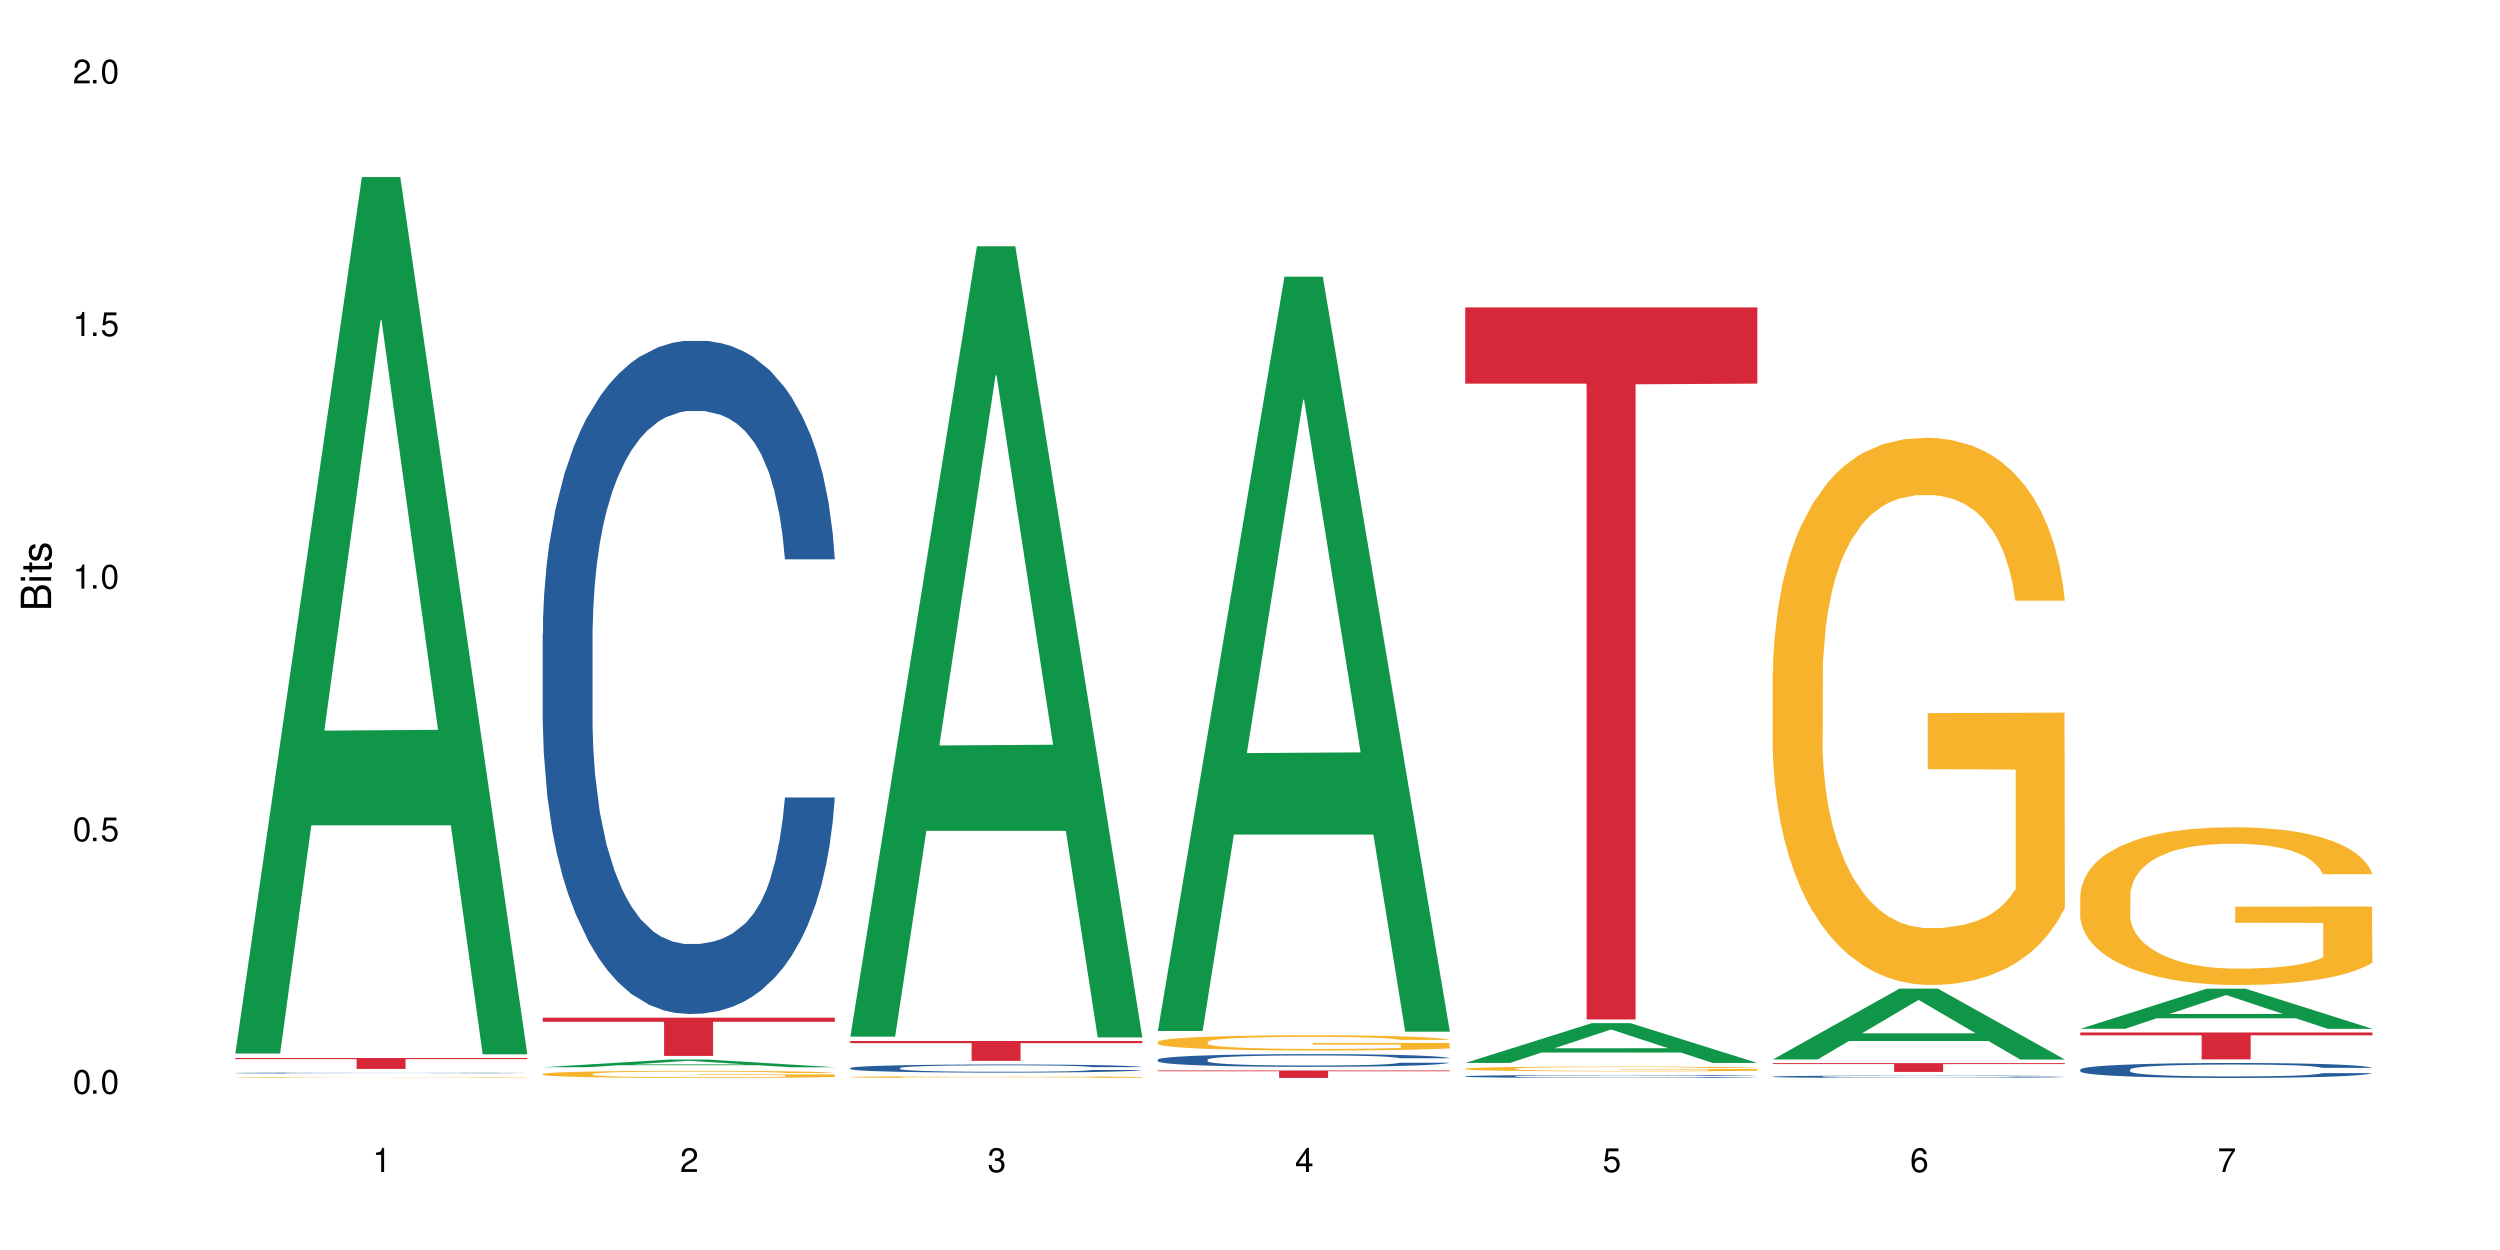 <?xml version="1.0" encoding="UTF-8"?>
<svg xmlns="http://www.w3.org/2000/svg" xmlns:xlink="http://www.w3.org/1999/xlink" width="720" height="360" viewBox="0 0 720 360">
<defs>
<g>
<g id="glyph-0-0">
</g>
<g id="glyph-0-1">
<path d="M 2.641 -6.938 C 2 -6.938 1.422 -6.656 1.078 -6.172 C 0.641 -5.562 0.406 -4.641 0.406 -3.359 C 0.406 -1.016 1.188 0.219 2.641 0.219 C 4.078 0.219 4.859 -1.016 4.859 -3.297 C 4.859 -4.641 4.656 -5.547 4.203 -6.172 C 3.844 -6.656 3.281 -6.938 2.641 -6.938 Z M 2.641 -6.188 C 3.547 -6.188 4 -5.25 4 -3.375 C 4 -1.406 3.562 -0.484 2.625 -0.484 C 1.734 -0.484 1.281 -1.438 1.281 -3.344 C 1.281 -5.25 1.734 -6.188 2.641 -6.188 Z M 2.641 -6.188 "/>
</g>
<g id="glyph-0-2">
<path d="M 1.828 -1 L 0.828 -1 L 0.828 0 L 1.828 0 Z M 1.828 -1 "/>
</g>
<g id="glyph-0-3">
<path d="M 4.562 -6.797 L 1.062 -6.797 L 0.547 -3.094 L 1.328 -3.094 C 1.719 -3.562 2.047 -3.734 2.578 -3.734 C 3.484 -3.734 4.062 -3.109 4.062 -2.094 C 4.062 -1.125 3.484 -0.531 2.578 -0.531 C 1.828 -0.531 1.375 -0.906 1.188 -1.672 L 0.328 -1.672 C 0.453 -1.109 0.547 -0.844 0.75 -0.594 C 1.125 -0.078 1.828 0.219 2.594 0.219 C 3.969 0.219 4.922 -0.781 4.922 -2.219 C 4.922 -3.562 4.031 -4.484 2.719 -4.484 C 2.25 -4.484 1.859 -4.359 1.469 -4.062 L 1.734 -5.969 L 4.562 -5.969 Z M 4.562 -6.797 "/>
</g>
<g id="glyph-0-4">
<path d="M 2.484 -4.938 L 2.484 0 L 3.328 0 L 3.328 -6.938 L 2.766 -6.938 C 2.469 -5.875 2.281 -5.734 0.984 -5.562 L 0.984 -4.938 Z M 2.484 -4.938 "/>
</g>
<g id="glyph-0-5">
<path d="M 4.859 -0.828 L 1.281 -0.828 C 1.359 -1.406 1.672 -1.781 2.5 -2.281 L 3.469 -2.828 C 4.406 -3.344 4.906 -4.062 4.906 -4.906 C 4.906 -5.484 4.672 -6.031 4.266 -6.406 C 3.859 -6.766 3.375 -6.938 2.719 -6.938 C 1.859 -6.938 1.219 -6.625 0.844 -6.031 C 0.609 -5.672 0.5 -5.234 0.484 -4.531 L 1.328 -4.531 C 1.359 -5.016 1.406 -5.281 1.531 -5.516 C 1.75 -5.938 2.188 -6.203 2.703 -6.203 C 3.469 -6.203 4.031 -5.641 4.031 -4.891 C 4.031 -4.344 3.719 -3.859 3.125 -3.516 L 2.234 -3 C 0.812 -2.172 0.406 -1.531 0.328 -0.016 L 4.859 -0.016 Z M 4.859 -0.828 "/>
</g>
<g id="glyph-0-6">
<path d="M 2.125 -3.188 L 2.578 -3.188 C 3.5 -3.188 3.984 -2.766 3.984 -1.922 C 3.984 -1.062 3.469 -0.531 2.594 -0.531 C 1.656 -0.531 1.203 -1 1.156 -2.016 L 0.312 -2.016 C 0.344 -1.453 0.438 -1.094 0.609 -0.781 C 0.953 -0.109 1.625 0.219 2.547 0.219 C 3.953 0.219 4.859 -0.625 4.859 -1.938 C 4.859 -2.828 4.516 -3.297 3.703 -3.594 C 4.344 -3.844 4.656 -4.328 4.656 -5.031 C 4.656 -6.219 3.875 -6.938 2.578 -6.938 C 1.203 -6.938 0.484 -6.172 0.453 -4.703 L 1.297 -4.703 C 1.312 -5.125 1.344 -5.359 1.453 -5.578 C 1.641 -5.969 2.062 -6.203 2.594 -6.203 C 3.344 -6.203 3.797 -5.75 3.797 -5 C 3.797 -4.516 3.609 -4.219 3.25 -4.047 C 3.016 -3.953 2.703 -3.922 2.125 -3.906 Z M 2.125 -3.188 "/>
</g>
<g id="glyph-0-7">
<path d="M 3.141 -1.672 L 3.141 0 L 3.984 0 L 3.984 -1.672 L 4.984 -1.672 L 4.984 -2.438 L 3.984 -2.438 L 3.984 -6.938 L 3.359 -6.938 L 0.266 -2.578 L 0.266 -1.672 Z M 3.141 -2.438 L 1 -2.438 L 3.141 -5.5 Z M 3.141 -2.438 "/>
</g>
<g id="glyph-0-8">
<path d="M 4.781 -5.125 C 4.609 -6.266 3.891 -6.938 2.844 -6.938 C 2.094 -6.938 1.422 -6.578 1.031 -5.953 C 0.594 -5.266 0.406 -4.422 0.406 -3.172 C 0.406 -2 0.578 -1.25 0.984 -0.641 C 1.359 -0.078 1.953 0.219 2.703 0.219 C 3.984 0.219 4.922 -0.75 4.922 -2.094 C 4.922 -3.375 4.062 -4.281 2.844 -4.281 C 2.172 -4.281 1.641 -4.031 1.281 -3.516 C 1.281 -5.234 1.828 -6.188 2.797 -6.188 C 3.391 -6.188 3.797 -5.797 3.938 -5.125 Z M 2.734 -3.531 C 3.547 -3.531 4.062 -2.953 4.062 -2.031 C 4.062 -1.156 3.484 -0.531 2.703 -0.531 C 1.922 -0.531 1.328 -1.188 1.328 -2.078 C 1.328 -2.938 1.906 -3.531 2.734 -3.531 Z M 2.734 -3.531 "/>
</g>
<g id="glyph-0-9">
<path d="M 4.984 -6.797 L 0.438 -6.797 L 0.438 -5.969 L 4.109 -5.969 C 2.5 -3.656 1.828 -2.234 1.328 0 L 2.219 0 C 2.594 -2.172 3.453 -4.047 4.984 -6.094 Z M 4.984 -6.797 "/>
</g>
<g id="glyph-1-0">
</g>
<g id="glyph-1-1">
<path d="M 0 -0.953 L 0 -4.891 C 0 -5.719 -0.234 -6.344 -0.734 -6.797 C -1.188 -7.234 -1.812 -7.469 -2.5 -7.469 C -3.547 -7.469 -4.188 -7 -4.625 -5.875 C -4.984 -6.688 -5.625 -7.094 -6.531 -7.094 C -7.172 -7.094 -7.734 -6.859 -8.141 -6.391 C -8.562 -5.922 -8.75 -5.344 -8.75 -4.5 L -8.75 -0.953 Z M -4.984 -2.062 L -7.766 -2.062 L -7.766 -4.219 C -7.766 -4.844 -7.688 -5.203 -7.453 -5.5 C -7.219 -5.812 -6.859 -5.969 -6.375 -5.969 C -5.891 -5.969 -5.531 -5.812 -5.297 -5.5 C -5.062 -5.203 -4.984 -4.844 -4.984 -4.219 Z M -0.984 -2.062 L -4 -2.062 L -4 -4.781 C -4 -5.766 -3.438 -6.359 -2.484 -6.359 C -1.547 -6.359 -0.984 -5.766 -0.984 -4.781 Z M -0.984 -2.062 "/>
</g>
<g id="glyph-1-2">
<path d="M -6.281 -1.797 L -6.281 -0.797 L 0 -0.797 L 0 -1.797 Z M -8.75 -1.797 L -8.75 -0.797 L -7.484 -0.797 L -7.484 -1.797 Z M -8.75 -1.797 "/>
</g>
<g id="glyph-1-3">
<path d="M -6.281 -3.047 L -6.281 -2.016 L -8.016 -2.016 L -8.016 -1.016 L -6.281 -1.016 L -6.281 -0.172 L -5.469 -0.172 L -5.469 -1.016 L -0.719 -1.016 C -0.078 -1.016 0.281 -1.453 0.281 -2.234 C 0.281 -2.5 0.25 -2.719 0.188 -3.047 L -0.641 -3.047 C -0.609 -2.906 -0.594 -2.766 -0.594 -2.562 C -0.594 -2.141 -0.719 -2.016 -1.156 -2.016 L -5.469 -2.016 L -5.469 -3.047 Z M -6.281 -3.047 "/>
</g>
<g id="glyph-1-4">
<path d="M -4.531 -5.25 C -5.766 -5.25 -6.469 -4.422 -6.469 -2.969 C -6.469 -1.516 -5.719 -0.562 -4.547 -0.562 C -3.562 -0.562 -3.094 -1.062 -2.734 -2.562 L -2.516 -3.484 C -2.344 -4.188 -2.094 -4.469 -1.641 -4.469 C -1.047 -4.469 -0.641 -3.875 -0.641 -3 C -0.641 -2.453 -0.797 -2 -1.062 -1.75 C -1.25 -1.594 -1.422 -1.531 -1.875 -1.469 L -1.875 -0.406 C -0.422 -0.453 0.281 -1.266 0.281 -2.922 C 0.281 -4.5 -0.5 -5.516 -1.719 -5.516 C -2.656 -5.516 -3.172 -4.984 -3.469 -3.734 L -3.703 -2.766 C -3.891 -1.953 -4.156 -1.609 -4.594 -1.609 C -5.188 -1.609 -5.547 -2.125 -5.547 -2.938 C -5.547 -3.75 -5.203 -4.172 -4.531 -4.203 Z M -4.531 -5.25 "/>
</g>
</g>
</defs>
<rect x="-72" y="-36" width="864" height="432" fill="rgb(100%, 100%, 100%)" fill-opacity="1"/>
<path fill-rule="nonzero" fill="rgb(6.275%, 58.824%, 28.235%)" fill-opacity="1" d="M 67.73 303.414 L 67.82 303.18 L 104.227 51.004 L 115.281 51.004 L 151.867 303.652 L 139.012 303.652 L 129.844 237.703 L 89.664 237.703 L 80.676 303.414 L 67.73 303.414 L 93.527 210.422 L 126.156 210.184 L 109.887 92.281 L 109.707 92.043 L 109.527 92.754 L 93.438 210.184 L 93.527 210.422 Z M 67.73 303.414 "/>
<path fill-rule="nonzero" fill="rgb(14.51%, 36.078%, 60%)" fill-opacity="1" d="M 67.73 309.023 L 67.832 309.023 L 67.832 309.02 L 68.141 309.008 L 68.859 308.996 L 69.578 308.988 L 71.426 308.973 L 73.988 308.957 L 76.656 308.945 L 78.605 308.941 L 80.352 308.934 L 84.352 308.926 L 86.918 308.922 L 89.688 308.914 L 93.074 308.91 L 95.535 308.91 L 101.078 308.906 L 105.18 308.902 L 119.34 308.902 L 122.316 308.906 L 125.598 308.906 L 128.371 308.91 L 133.191 308.914 L 137.5 308.922 L 139.449 308.926 L 142.527 308.934 L 144.891 308.941 L 146.531 308.949 L 148.379 308.957 L 150.02 308.969 L 151.25 308.984 L 151.867 308.992 L 137.5 308.992 L 136.785 308.984 L 135.961 308.977 L 134.422 308.965 L 132.883 308.957 L 130.73 308.949 L 128.781 308.945 L 126.113 308.941 L 123.754 308.938 L 121.289 308.934 L 118.93 308.934 L 114.414 308.93 L 109.184 308.93 L 107.234 308.934 L 103.23 308.934 L 101.078 308.938 L 98 308.941 L 95.844 308.941 L 93.281 308.949 L 91.535 308.953 L 89.379 308.961 L 87.84 308.965 L 86.098 308.973 L 85.07 308.98 L 84.148 308.988 L 83.328 308.996 L 82.711 309.004 L 82.301 309.016 L 82.094 309.023 L 82.094 309.062 L 82.301 309.074 L 82.812 309.082 L 84.148 309.102 L 86.098 309.113 L 88.355 309.125 L 90.508 309.133 L 91.742 309.137 L 93.383 309.141 L 95.945 309.145 L 99.641 309.148 L 101.797 309.152 L 105.078 309.152 L 108.465 309.156 L 112.98 309.156 L 116.98 309.152 L 122.418 309.152 L 126.215 309.145 L 128.574 309.141 L 130.629 309.137 L 132.168 309.133 L 133.191 309.129 L 134.73 309.121 L 135.961 309.113 L 136.887 309.102 L 137.5 309.094 L 151.867 309.094 L 151.25 309.105 L 150.328 309.113 L 149.402 309.121 L 147.969 309.129 L 146.324 309.137 L 143.965 309.148 L 142.016 309.152 L 139.449 309.16 L 137.09 309.164 L 134.527 309.168 L 130.73 309.176 L 128.266 309.176 L 125.598 309.18 L 122.418 309.18 L 118.418 309.184 L 102.617 309.184 L 98.41 309.18 L 93.176 309.176 L 89.379 309.172 L 86.406 309.168 L 83.84 309.16 L 80.969 309.152 L 77.273 309.145 L 75.016 309.133 L 73.477 309.125 L 71.734 309.117 L 70.5 309.109 L 69.066 309.094 L 68.039 309.074 L 67.73 309.062 Z M 67.73 309.023 "/>
<path fill-rule="nonzero" fill="rgb(96.863%, 70.196%, 16.863%)" fill-opacity="1" d="M 67.73 310.324 L 67.832 310.324 L 67.832 310.32 L 68.242 310.309 L 69.27 310.297 L 70.605 310.285 L 72.039 310.277 L 72.965 310.273 L 74.504 310.27 L 75.836 310.262 L 79.223 310.254 L 83.531 310.246 L 85.891 310.242 L 88.559 310.238 L 92.355 310.234 L 94.102 310.234 L 99.438 310.23 L 105.488 310.227 L 119.441 310.227 L 125.188 310.23 L 128.473 310.23 L 131.039 310.234 L 133.707 310.238 L 136.988 310.242 L 140.066 310.246 L 142.527 310.25 L 144.992 310.258 L 147.043 310.266 L 148.789 310.27 L 150.328 310.281 L 151.25 310.285 L 151.867 310.293 L 137.605 310.293 L 136.785 310.285 L 135.859 310.281 L 134.32 310.273 L 131.242 310.266 L 128.371 310.262 L 125.906 310.258 L 122.828 310.254 L 119.855 310.254 L 116.469 310.25 L 104.055 310.25 L 101.18 310.254 L 99.129 310.254 L 96.254 310.258 L 94.512 310.262 L 93.484 310.262 L 90.406 310.27 L 88.355 310.273 L 87.227 310.277 L 85.789 310.285 L 84.762 310.289 L 83.633 310.301 L 83.02 310.305 L 82.199 310.32 L 82.094 310.355 L 82.402 310.363 L 83.02 310.375 L 83.84 310.379 L 86.301 310.395 L 88.457 310.402 L 90.305 310.406 L 91.742 310.41 L 94.512 310.418 L 95.641 310.418 L 98.309 310.422 L 101.078 310.426 L 104.465 310.43 L 122.52 310.43 L 126.422 310.426 L 130.832 310.426 L 132.988 310.422 L 134.527 310.422 L 135.961 310.418 L 137.707 310.414 L 137.707 310.363 L 112.363 310.363 L 112.363 310.34 L 151.762 310.34 L 151.867 310.422 L 149.711 310.43 L 147.043 310.434 L 144.48 310.438 L 141.812 310.441 L 138.016 310.445 L 134.938 310.449 L 130.215 310.449 L 125.906 310.453 L 103.949 310.453 L 100.359 310.449 L 97.074 310.449 L 93.793 310.445 L 89.688 310.441 L 87.02 310.438 L 81.48 310.43 L 79.016 310.422 L 75.734 310.414 L 73.988 310.406 L 72.348 310.402 L 71.117 310.395 L 69.988 310.387 L 68.348 310.371 L 67.938 310.363 L 67.73 310.355 Z M 67.73 310.324 "/>
<path fill-rule="nonzero" fill="rgb(83.922%, 15.686%, 22.353%)" fill-opacity="1" d="M 67.73 304.695 L 151.867 304.695 L 151.867 305.035 L 116.801 305.035 L 116.801 307.859 L 102.695 307.859 L 102.695 305.039 L 102.488 305.035 L 67.73 305.035 Z M 67.73 304.695 "/>
<path fill-rule="nonzero" fill="rgb(6.275%, 58.824%, 28.235%)" fill-opacity="1" d="M 156.293 307.359 L 156.383 307.359 L 192.789 305.152 L 203.844 305.152 L 240.43 307.363 L 227.574 307.363 L 218.406 306.785 L 178.227 306.785 L 169.238 307.359 L 156.293 307.359 L 182.094 306.547 L 214.723 306.547 L 198.453 305.516 L 198.273 305.512 L 198.094 305.52 L 182.004 306.547 L 182.094 306.547 Z M 156.293 307.359 "/>
<path fill-rule="nonzero" fill="rgb(14.51%, 36.078%, 60%)" fill-opacity="1" d="M 156.293 182.535 L 156.398 182.359 L 156.398 178.105 L 156.703 171.371 L 157.422 162.867 L 158.141 157.016 L 159.988 146.562 L 162.555 136.461 L 165.223 128.664 L 167.172 124.055 L 168.914 120.512 L 172.918 113.957 L 175.48 110.59 L 178.25 107.574 L 181.637 104.562 L 184.102 102.793 L 189.641 99.957 L 193.746 98.715 L 196.926 98.184 L 203.801 98.184 L 207.902 98.891 L 210.879 99.777 L 214.164 101.195 L 216.934 102.793 L 221.754 106.691 L 226.066 111.652 L 228.016 114.488 L 231.094 119.98 L 233.453 125.297 L 235.094 129.902 L 236.941 136.461 L 238.582 144.438 L 239.812 153.473 L 240.43 161.094 L 226.066 161.094 L 225.348 154.004 L 224.527 148.512 L 222.988 141.246 L 221.449 136.105 L 219.293 130.969 L 217.344 127.602 L 214.676 124.234 L 212.316 122.105 L 209.855 120.512 L 207.492 119.449 L 202.98 118.387 L 197.746 118.387 L 195.797 118.738 L 191.797 120.156 L 189.641 121.398 L 186.562 123.879 L 184.406 126.184 L 181.844 129.727 L 180.098 132.738 L 177.945 137.348 L 176.406 141.422 L 174.66 147.27 L 173.633 151.703 L 172.711 156.664 L 171.891 162.512 L 171.273 168.715 L 170.863 175.27 L 170.66 181.648 L 170.66 209.117 L 170.863 215.496 L 171.379 222.941 L 172.711 233.75 L 174.66 243.141 L 176.918 250.586 L 179.074 255.902 L 180.305 258.383 L 181.945 261.219 L 184.512 264.762 L 188.203 268.305 L 190.359 269.723 L 193.641 271.141 L 197.027 271.852 L 201.543 271.852 L 205.543 271.141 L 208.211 270.254 L 210.98 268.836 L 214.777 265.824 L 217.137 262.988 L 219.191 259.621 L 220.73 256.254 L 221.754 253.422 L 223.293 247.926 L 224.527 241.902 L 225.449 235.699 L 226.066 229.672 L 240.43 229.672 L 239.812 236.762 L 238.891 243.672 L 237.969 248.812 L 236.531 255.016 L 234.891 260.508 L 232.527 266.711 L 230.578 270.785 L 228.016 275.219 L 225.656 278.582 L 223.09 281.598 L 219.293 285.141 L 216.832 286.914 L 214.164 288.508 L 210.98 289.926 L 206.98 291.164 L 202.672 291.875 L 198.668 292.051 L 194.359 291.699 L 191.18 290.988 L 186.973 289.395 L 181.738 286.203 L 177.945 282.836 L 174.969 279.469 L 172.402 275.926 L 169.531 271.141 L 165.836 263.344 L 163.578 257.32 L 162.039 252.355 L 160.297 245.445 L 159.066 239.242 L 157.629 229.32 L 156.602 216.738 L 156.293 206.992 Z M 156.293 182.535 "/>
<path fill-rule="nonzero" fill="rgb(96.863%, 70.196%, 16.863%)" fill-opacity="1" d="M 156.293 309.281 L 156.398 309.281 L 156.398 309.242 L 156.809 309.16 L 157.832 309.043 L 159.168 308.949 L 160.605 308.871 L 161.527 308.832 L 163.066 308.777 L 164.398 308.734 L 167.785 308.652 L 172.094 308.574 L 174.457 308.539 L 177.121 308.508 L 180.918 308.473 L 182.664 308.457 L 188 308.43 L 194.051 308.41 L 200.723 308.406 L 203.801 308.406 L 208.008 308.414 L 213.754 308.434 L 217.035 308.453 L 219.602 308.473 L 222.27 308.496 L 225.551 308.535 L 228.629 308.578 L 231.094 308.625 L 233.555 308.68 L 235.605 308.738 L 237.352 308.805 L 238.891 308.883 L 239.812 308.949 L 240.43 309.016 L 226.168 309.016 L 225.348 308.949 L 224.422 308.898 L 222.883 308.836 L 221.344 308.793 L 219.805 308.758 L 216.934 308.707 L 214.473 308.676 L 211.395 308.652 L 208.418 308.633 L 205.031 308.625 L 202.98 308.621 L 197.543 308.621 L 192.617 308.633 L 189.742 308.648 L 187.691 308.664 L 184.816 308.691 L 183.074 308.715 L 182.047 308.727 L 178.969 308.785 L 176.918 308.84 L 175.789 308.875 L 174.352 308.93 L 173.328 308.98 L 172.199 309.055 L 171.582 309.113 L 170.762 309.238 L 170.66 309.578 L 170.965 309.648 L 171.582 309.723 L 172.402 309.793 L 173.633 309.863 L 174.867 309.918 L 177.02 309.988 L 178.867 310.039 L 180.305 310.07 L 183.074 310.121 L 184.203 310.137 L 186.871 310.172 L 189.641 310.199 L 193.027 310.219 L 195.59 310.23 L 199.695 310.242 L 204.93 310.242 L 211.086 310.23 L 214.984 310.215 L 217.652 310.199 L 219.395 310.188 L 221.551 310.168 L 223.09 310.148 L 224.527 310.125 L 226.27 310.094 L 226.27 309.648 L 200.926 309.645 L 200.926 309.438 L 240.328 309.434 L 240.43 310.168 L 238.273 310.215 L 235.605 310.266 L 233.043 310.301 L 230.375 310.336 L 226.578 310.371 L 223.5 310.391 L 218.781 310.418 L 214.473 310.438 L 209.957 310.445 L 205.953 310.453 L 201.234 310.453 L 197.027 310.449 L 192.512 310.438 L 188.922 310.426 L 185.641 310.406 L 182.355 310.383 L 178.25 310.344 L 175.582 310.309 L 172.812 310.27 L 170.043 310.223 L 167.582 310.172 L 165.938 310.133 L 164.297 310.09 L 162.555 310.031 L 160.91 309.969 L 159.68 309.91 L 158.551 309.848 L 157.73 309.785 L 156.91 309.699 L 156.5 309.633 L 156.293 309.574 Z M 156.293 309.281 "/>
<path fill-rule="nonzero" fill="rgb(83.922%, 15.686%, 22.353%)" fill-opacity="1" d="M 156.293 293.094 L 240.43 293.094 L 240.43 294.273 L 205.363 294.285 L 205.363 304.109 L 191.258 304.109 L 191.258 294.293 L 191.051 294.273 L 156.293 294.273 Z M 156.293 293.094 "/>
<path fill-rule="nonzero" fill="rgb(6.275%, 58.824%, 28.235%)" fill-opacity="1" d="M 244.859 298.551 L 244.949 298.336 L 281.352 70.93 L 292.41 70.93 L 328.992 298.766 L 316.141 298.766 L 306.969 239.293 L 266.789 239.293 L 257.801 298.551 L 244.859 298.551 L 270.656 214.691 L 303.285 214.477 L 287.016 108.156 L 286.836 107.941 L 286.656 108.582 L 270.566 214.477 L 270.656 214.691 Z M 244.859 298.551 "/>
<path fill-rule="nonzero" fill="rgb(14.51%, 36.078%, 60%)" fill-opacity="1" d="M 244.859 307.59 L 244.961 307.59 L 244.961 307.535 L 245.27 307.457 L 245.988 307.352 L 246.703 307.281 L 248.551 307.156 L 251.117 307.035 L 253.785 306.941 L 255.734 306.887 L 257.477 306.844 L 261.48 306.762 L 264.043 306.723 L 266.816 306.688 L 270.199 306.648 L 272.664 306.629 L 278.203 306.594 L 282.309 306.578 L 285.488 306.574 L 292.363 306.574 L 296.469 306.582 L 299.441 306.594 L 302.727 306.609 L 305.496 306.629 L 310.32 306.676 L 314.629 306.734 L 316.578 306.77 L 319.656 306.836 L 322.016 306.898 L 323.656 306.957 L 325.504 307.035 L 327.145 307.133 L 328.379 307.238 L 328.992 307.332 L 314.629 307.332 L 313.91 307.246 L 313.09 307.18 L 311.551 307.094 L 310.012 307.031 L 307.855 306.969 L 305.906 306.93 L 303.238 306.887 L 300.879 306.863 L 298.418 306.844 L 296.059 306.828 L 291.543 306.816 L 286.309 306.816 L 284.359 306.82 L 280.359 306.84 L 278.203 306.852 L 275.125 306.883 L 272.973 306.91 L 270.406 306.953 L 268.66 306.988 L 266.508 307.047 L 264.969 307.094 L 263.223 307.164 L 262.199 307.219 L 261.273 307.277 L 260.453 307.348 L 259.84 307.422 L 259.426 307.504 L 259.223 307.578 L 259.223 307.91 L 259.426 307.988 L 259.941 308.078 L 261.273 308.207 L 263.223 308.32 L 265.48 308.41 L 267.637 308.477 L 268.867 308.504 L 270.508 308.539 L 273.074 308.582 L 276.77 308.625 L 278.922 308.641 L 282.207 308.66 L 285.59 308.668 L 290.105 308.668 L 294.109 308.66 L 296.773 308.648 L 299.547 308.633 L 303.344 308.594 L 305.703 308.562 L 307.754 308.52 L 309.293 308.48 L 310.32 308.445 L 311.859 308.379 L 313.09 308.305 L 314.012 308.23 L 314.629 308.16 L 328.992 308.16 L 328.379 308.246 L 327.453 308.328 L 326.531 308.391 L 325.094 308.465 L 323.453 308.531 L 321.094 308.605 L 319.145 308.656 L 316.578 308.707 L 314.219 308.75 L 311.652 308.785 L 307.855 308.828 L 305.395 308.848 L 302.727 308.867 L 299.547 308.887 L 295.543 308.902 L 291.234 308.91 L 287.234 308.91 L 282.926 308.906 L 279.742 308.898 L 275.535 308.879 L 270.305 308.84 L 266.508 308.801 L 263.531 308.758 L 260.965 308.719 L 258.094 308.66 L 254.398 308.566 L 252.145 308.492 L 250.605 308.434 L 248.859 308.348 L 247.629 308.273 L 246.191 308.156 L 245.164 308.004 L 244.859 307.887 Z M 244.859 307.59 "/>
<path fill-rule="nonzero" fill="rgb(96.863%, 70.196%, 16.863%)" fill-opacity="1" d="M 244.859 310.168 L 244.961 310.168 L 244.961 310.16 L 245.371 310.137 L 246.398 310.109 L 247.73 310.086 L 249.168 310.066 L 250.09 310.059 L 251.629 310.043 L 252.965 310.035 L 256.348 310.016 L 260.66 309.996 L 263.02 309.988 L 265.688 309.98 L 269.484 309.969 L 271.227 309.965 L 276.562 309.961 L 282.617 309.953 L 292.363 309.953 L 296.57 309.957 L 302.316 309.961 L 305.598 309.965 L 308.164 309.969 L 310.832 309.977 L 314.117 309.984 L 317.195 309.996 L 322.117 310.02 L 324.172 310.035 L 325.914 310.051 L 327.453 310.07 L 328.379 310.086 L 328.992 310.102 L 314.73 310.102 L 313.91 310.086 L 312.988 310.074 L 311.449 310.059 L 309.91 310.047 L 308.371 310.039 L 305.496 310.027 L 303.035 310.02 L 299.957 310.016 L 296.98 310.008 L 281.18 310.008 L 278.309 310.012 L 276.254 310.016 L 273.383 310.023 L 271.637 310.027 L 270.613 310.031 L 267.535 310.047 L 265.48 310.059 L 264.352 310.066 L 262.918 310.082 L 261.891 310.094 L 260.762 310.113 L 260.145 310.125 L 259.324 310.156 L 259.223 310.238 L 259.531 310.258 L 260.145 310.277 L 260.965 310.293 L 262.199 310.309 L 263.43 310.324 L 265.582 310.34 L 267.43 310.352 L 268.867 310.359 L 271.637 310.371 L 272.766 310.379 L 275.434 310.387 L 278.203 310.391 L 281.59 310.398 L 284.156 310.398 L 288.258 310.402 L 293.492 310.402 L 299.648 310.398 L 303.547 310.395 L 306.215 310.391 L 307.961 310.391 L 310.113 310.383 L 311.652 310.379 L 313.09 310.375 L 314.832 310.367 L 314.832 310.258 L 289.492 310.258 L 289.492 310.207 L 328.891 310.203 L 328.992 310.383 L 326.84 310.395 L 324.172 310.406 L 321.605 310.418 L 318.938 310.426 L 315.141 310.434 L 312.062 310.438 L 307.344 310.445 L 303.035 310.449 L 298.52 310.453 L 285.59 310.453 L 281.078 310.449 L 277.484 310.445 L 274.203 310.441 L 270.918 310.438 L 266.816 310.426 L 264.148 310.418 L 261.379 310.41 L 258.605 310.398 L 256.145 310.387 L 254.504 310.375 L 252.859 310.363 L 251.117 310.352 L 249.477 310.336 L 248.242 310.32 L 247.113 310.305 L 246.293 310.289 L 245.473 310.27 L 245.062 310.254 L 244.859 310.238 Z M 244.859 310.168 "/>
<path fill-rule="nonzero" fill="rgb(83.922%, 15.686%, 22.353%)" fill-opacity="1" d="M 244.859 299.809 L 328.992 299.809 L 328.992 300.418 L 293.93 300.426 L 293.93 305.531 L 279.82 305.531 L 279.82 300.43 L 279.617 300.418 L 244.859 300.418 Z M 244.859 299.809 "/>
<path fill-rule="nonzero" fill="rgb(6.275%, 58.824%, 28.235%)" fill-opacity="1" d="M 333.422 296.926 L 333.512 296.723 L 369.914 79.68 L 380.973 79.68 L 417.555 297.129 L 404.703 297.129 L 395.535 240.367 L 355.355 240.367 L 346.363 296.926 L 333.422 296.926 L 359.219 216.887 L 391.848 216.684 L 375.578 115.207 L 375.398 115.004 L 375.219 115.617 L 359.129 216.684 L 359.219 216.887 Z M 333.422 296.926 "/>
<path fill-rule="nonzero" fill="rgb(14.51%, 36.078%, 60%)" fill-opacity="1" d="M 333.422 305.18 L 333.523 305.176 L 333.523 305.094 L 333.832 304.969 L 334.551 304.809 L 335.27 304.695 L 337.113 304.5 L 339.68 304.309 L 342.348 304.16 L 344.297 304.074 L 346.043 304.008 L 350.043 303.883 L 352.609 303.82 L 355.379 303.762 L 358.766 303.703 L 361.227 303.672 L 366.766 303.617 L 370.871 303.594 L 374.051 303.582 L 380.926 303.582 L 385.031 303.598 L 388.008 303.613 L 391.289 303.641 L 394.059 303.672 L 398.883 303.746 L 403.191 303.84 L 405.141 303.891 L 408.219 303.996 L 410.578 304.098 L 412.223 304.184 L 414.066 304.309 L 415.711 304.457 L 416.941 304.629 L 417.555 304.773 L 403.191 304.773 L 402.473 304.641 L 401.652 304.535 L 400.113 304.398 L 398.574 304.301 L 396.422 304.203 L 394.469 304.141 L 391.805 304.078 L 389.441 304.035 L 386.98 304.008 L 384.621 303.984 L 380.105 303.965 L 374.875 303.965 L 372.922 303.973 L 368.922 304 L 366.766 304.023 L 363.688 304.07 L 361.535 304.113 L 358.969 304.18 L 357.227 304.238 L 355.07 304.324 L 353.531 304.402 L 351.789 304.512 L 350.762 304.598 L 349.836 304.691 L 349.016 304.801 L 348.402 304.918 L 347.992 305.043 L 347.785 305.164 L 347.785 305.684 L 347.992 305.805 L 348.504 305.945 L 349.836 306.148 L 351.789 306.324 L 354.043 306.465 L 356.199 306.566 L 357.43 306.613 L 359.07 306.668 L 361.637 306.734 L 365.332 306.801 L 367.484 306.828 L 370.77 306.855 L 374.156 306.867 L 378.668 306.867 L 382.672 306.855 L 385.34 306.84 L 388.109 306.812 L 391.906 306.754 L 394.266 306.703 L 396.316 306.637 L 397.855 306.574 L 398.883 306.52 L 400.422 306.418 L 401.652 306.301 L 402.578 306.184 L 403.191 306.07 L 417.555 306.07 L 416.941 306.207 L 416.016 306.336 L 415.094 306.434 L 413.656 306.551 L 412.016 306.656 L 409.656 306.773 L 407.707 306.848 L 405.141 306.934 L 402.781 306.996 L 400.215 307.055 L 396.422 307.121 L 393.957 307.152 L 391.289 307.184 L 388.109 307.211 L 384.109 307.234 L 379.797 307.246 L 375.797 307.25 L 371.488 307.246 L 368.305 307.23 L 364.102 307.199 L 358.867 307.141 L 355.07 307.078 L 352.094 307.012 L 349.531 306.945 L 346.656 306.855 L 342.965 306.707 L 340.707 306.594 L 339.168 306.5 L 337.422 306.371 L 336.191 306.254 L 334.754 306.062 L 333.73 305.828 L 333.422 305.641 Z M 333.422 305.18 "/>
<path fill-rule="nonzero" fill="rgb(96.863%, 70.196%, 16.863%)" fill-opacity="1" d="M 333.422 300.043 L 333.523 300.039 L 333.523 299.961 L 333.934 299.781 L 334.961 299.531 L 336.293 299.328 L 337.73 299.168 L 338.652 299.086 L 340.191 298.965 L 341.527 298.879 L 344.914 298.699 L 349.223 298.531 L 351.582 298.461 L 354.25 298.391 L 358.047 298.316 L 359.789 298.289 L 365.125 298.223 L 371.18 298.184 L 377.848 298.172 L 380.926 298.176 L 385.133 298.191 L 390.879 298.234 L 394.164 298.277 L 396.727 298.316 L 399.395 298.367 L 402.68 298.445 L 405.758 298.543 L 408.219 298.641 L 410.684 298.758 L 412.734 298.887 L 414.477 299.027 L 416.016 299.195 L 416.941 299.332 L 417.555 299.473 L 403.293 299.473 L 402.473 299.332 L 401.551 299.227 L 400.012 299.094 L 398.473 298.996 L 396.934 298.922 L 394.059 298.82 L 391.598 298.754 L 388.52 298.699 L 385.543 298.664 L 382.156 298.641 L 380.105 298.629 L 374.668 298.629 L 369.742 298.66 L 366.871 298.691 L 364.816 298.723 L 361.945 298.781 L 360.199 298.832 L 359.176 298.863 L 356.098 298.984 L 354.043 299.098 L 352.914 299.172 L 351.48 299.293 L 350.453 299.402 L 349.324 299.562 L 348.711 299.68 L 347.887 299.953 L 347.785 300.672 L 348.094 300.82 L 348.711 300.984 L 349.531 301.129 L 350.762 301.281 L 351.992 301.398 L 354.148 301.551 L 355.992 301.656 L 357.43 301.723 L 360.199 301.832 L 361.328 301.867 L 363.996 301.938 L 366.766 301.996 L 370.152 302.043 L 372.719 302.066 L 376.824 302.086 L 382.055 302.086 L 388.211 302.062 L 392.109 302.031 L 394.777 302 L 396.523 301.973 L 398.676 301.926 L 400.215 301.887 L 401.652 301.844 L 403.398 301.777 L 403.398 300.82 L 378.055 300.816 L 378.055 300.371 L 417.453 300.367 L 417.555 301.926 L 415.402 302.035 L 412.734 302.141 L 410.168 302.219 L 407.5 302.285 L 403.703 302.363 L 400.625 302.41 L 395.906 302.465 L 391.598 302.504 L 387.082 302.527 L 383.082 302.539 L 378.363 302.543 L 374.156 302.535 L 369.641 302.512 L 366.051 302.477 L 362.766 302.438 L 359.484 302.387 L 355.379 302.301 L 352.711 302.234 L 349.941 302.152 L 347.172 302.051 L 344.707 301.941 L 343.066 301.859 L 341.426 301.762 L 339.68 301.645 L 338.039 301.508 L 336.809 301.383 L 335.68 301.246 L 334.859 301.113 L 334.035 300.934 L 333.625 300.789 L 333.422 300.668 Z M 333.422 300.043 "/>
<path fill-rule="nonzero" fill="rgb(83.922%, 15.686%, 22.353%)" fill-opacity="1" d="M 333.422 308.293 L 417.555 308.293 L 417.555 308.523 L 382.492 308.527 L 382.492 310.453 L 368.383 310.453 L 368.383 308.527 L 368.18 308.523 L 333.422 308.523 Z M 333.422 308.293 "/>
<path fill-rule="nonzero" fill="rgb(6.275%, 58.824%, 28.235%)" fill-opacity="1" d="M 421.984 306.121 L 422.074 306.113 L 458.48 294.656 L 469.535 294.656 L 506.121 306.133 L 493.266 306.133 L 484.098 303.137 L 443.918 303.137 L 434.93 306.121 L 421.984 306.121 L 447.781 301.898 L 480.41 301.887 L 464.141 296.531 L 463.961 296.52 L 463.781 296.555 L 447.691 301.887 L 447.781 301.898 Z M 421.984 306.121 "/>
<path fill-rule="nonzero" fill="rgb(14.51%, 36.078%, 60%)" fill-opacity="1" d="M 421.984 309.969 L 422.086 309.969 L 422.086 309.949 L 422.395 309.918 L 423.113 309.879 L 423.832 309.855 L 425.68 309.809 L 428.242 309.762 L 430.91 309.73 L 432.859 309.707 L 434.605 309.691 L 438.605 309.664 L 441.172 309.648 L 443.941 309.637 L 447.328 309.621 L 449.789 309.613 L 455.332 309.602 L 459.434 309.594 L 469.488 309.594 L 473.594 309.598 L 476.57 309.602 L 479.852 309.605 L 482.625 309.613 L 487.445 309.633 L 491.754 309.652 L 493.703 309.664 L 496.781 309.691 L 499.145 309.715 L 500.785 309.734 L 502.633 309.762 L 504.273 309.797 L 505.504 309.84 L 506.121 309.871 L 491.754 309.871 L 491.035 309.84 L 490.215 309.816 L 488.676 309.785 L 487.137 309.762 L 484.984 309.738 L 483.035 309.723 L 480.367 309.707 L 478.008 309.699 L 475.543 309.691 L 473.184 309.688 L 468.668 309.684 L 461.488 309.684 L 457.484 309.691 L 455.332 309.695 L 452.254 309.707 L 450.098 309.719 L 447.531 309.734 L 445.789 309.746 L 443.633 309.766 L 442.094 309.785 L 440.352 309.812 L 439.324 309.832 L 438.402 309.852 L 437.582 309.879 L 436.965 309.906 L 436.555 309.938 L 436.348 309.965 L 436.348 310.086 L 436.555 310.113 L 437.066 310.148 L 438.402 310.195 L 440.352 310.238 L 442.609 310.27 L 444.762 310.293 L 445.992 310.305 L 447.637 310.316 L 450.199 310.332 L 453.895 310.348 L 456.051 310.355 L 459.332 310.363 L 471.234 310.363 L 473.902 310.359 L 476.672 310.352 L 480.469 310.336 L 482.828 310.324 L 484.879 310.309 L 486.418 310.297 L 487.445 310.281 L 488.984 310.258 L 490.215 310.23 L 491.141 310.203 L 491.754 310.176 L 506.121 310.176 L 505.504 310.207 L 504.582 310.238 L 503.656 310.262 L 502.223 310.289 L 500.578 310.312 L 498.219 310.34 L 496.27 310.359 L 493.703 310.379 L 491.344 310.395 L 488.781 310.406 L 484.984 310.422 L 482.52 310.43 L 479.852 310.438 L 476.672 310.445 L 472.672 310.449 L 468.363 310.453 L 460.051 310.453 L 456.871 310.449 L 452.664 310.441 L 447.43 310.43 L 443.633 310.414 L 440.66 310.398 L 438.094 310.383 L 435.219 310.363 L 431.527 310.328 L 429.27 310.301 L 427.73 310.277 L 425.984 310.246 L 424.754 310.219 L 423.32 310.176 L 422.293 310.121 L 421.984 310.078 Z M 421.984 309.969 "/>
<path fill-rule="nonzero" fill="rgb(96.863%, 70.196%, 16.863%)" fill-opacity="1" d="M 421.984 307.766 L 422.086 307.762 L 422.086 307.738 L 422.496 307.68 L 423.523 307.605 L 424.859 307.539 L 426.293 307.488 L 427.219 307.461 L 428.758 307.426 L 430.09 307.398 L 433.477 307.34 L 437.785 307.289 L 440.145 307.266 L 442.812 307.246 L 446.609 307.219 L 448.355 307.211 L 453.688 307.191 L 459.742 307.18 L 466.41 307.176 L 469.488 307.176 L 473.695 307.18 L 479.441 307.195 L 482.727 307.207 L 485.293 307.219 L 487.957 307.238 L 491.242 307.262 L 494.32 307.293 L 496.781 307.32 L 499.246 307.359 L 501.297 307.398 L 503.043 307.445 L 504.582 307.496 L 505.504 307.539 L 506.121 307.586 L 491.859 307.586 L 491.035 307.539 L 490.113 307.508 L 488.574 307.465 L 487.035 307.434 L 485.496 307.41 L 482.625 307.379 L 480.16 307.359 L 477.082 307.34 L 474.105 307.328 L 470.723 307.32 L 463.23 307.32 L 458.305 307.328 L 455.434 307.34 L 453.383 307.348 L 450.508 307.367 L 448.766 307.383 L 447.738 307.391 L 444.66 307.43 L 442.609 307.465 L 441.48 307.492 L 440.043 307.527 L 439.016 307.562 L 437.887 307.613 L 437.273 307.648 L 436.453 307.734 L 436.348 307.961 L 436.656 308.008 L 437.273 308.062 L 438.094 308.105 L 439.324 308.152 L 440.555 308.191 L 442.711 308.238 L 444.559 308.273 L 445.992 308.293 L 448.766 308.328 L 449.895 308.34 L 452.562 308.363 L 455.332 308.379 L 458.715 308.395 L 461.281 308.402 L 465.387 308.406 L 470.617 308.406 L 476.773 308.398 L 480.676 308.391 L 483.34 308.379 L 485.086 308.371 L 487.242 308.359 L 488.781 308.344 L 490.215 308.332 L 491.961 308.309 L 491.961 308.008 L 466.617 308.008 L 466.617 307.867 L 506.016 307.867 L 506.121 308.359 L 503.965 308.391 L 501.297 308.426 L 498.73 308.449 L 496.066 308.473 L 492.27 308.496 L 489.191 308.508 L 484.469 308.527 L 480.16 308.539 L 475.645 308.547 L 471.645 308.551 L 466.926 308.551 L 462.719 308.547 L 458.203 308.543 L 454.613 308.531 L 451.328 308.52 L 448.047 308.504 L 443.941 308.477 L 441.273 308.453 L 438.504 308.43 L 435.734 308.398 L 433.27 308.363 L 431.629 308.336 L 429.988 308.305 L 428.242 308.27 L 426.602 308.227 L 425.371 308.188 L 424.242 308.145 L 423.422 308.102 L 422.602 308.043 L 422.191 308 L 421.984 307.961 Z M 421.984 307.766 "/>
<path fill-rule="nonzero" fill="rgb(83.922%, 15.686%, 22.353%)" fill-opacity="1" d="M 421.984 88.535 L 506.121 88.535 L 506.121 110.488 L 471.055 110.68 L 471.055 293.613 L 456.945 293.613 L 456.945 110.871 L 456.742 110.488 L 421.984 110.488 Z M 421.984 88.535 "/>
<path fill-rule="nonzero" fill="rgb(6.275%, 58.824%, 28.235%)" fill-opacity="1" d="M 510.547 305.125 L 510.637 305.105 L 547.043 284.723 L 558.098 284.723 L 594.684 305.145 L 581.828 305.145 L 572.66 299.812 L 532.48 299.812 L 523.492 305.125 L 510.547 305.125 L 536.348 297.609 L 568.977 297.59 L 552.707 288.059 L 552.527 288.039 L 552.348 288.098 L 536.258 297.59 L 536.348 297.609 Z M 510.547 305.125 "/>
<path fill-rule="nonzero" fill="rgb(14.51%, 36.078%, 60%)" fill-opacity="1" d="M 510.547 310.066 L 510.652 310.066 L 510.652 310.051 L 510.957 310.027 L 511.676 309.996 L 512.395 309.977 L 514.242 309.938 L 516.809 309.902 L 519.473 309.875 L 521.426 309.859 L 523.168 309.844 L 527.168 309.824 L 529.734 309.809 L 532.504 309.801 L 535.891 309.789 L 538.355 309.781 L 543.895 309.773 L 548 309.77 L 551.18 309.766 L 558.055 309.766 L 562.156 309.77 L 565.133 309.773 L 568.418 309.777 L 571.188 309.781 L 576.008 309.797 L 580.32 309.812 L 582.27 309.824 L 585.348 309.844 L 587.707 309.863 L 589.348 309.879 L 591.195 309.902 L 592.836 309.93 L 594.066 309.961 L 594.684 309.988 L 580.32 309.988 L 579.602 309.965 L 578.781 309.945 L 577.242 309.918 L 575.703 309.902 L 573.547 309.883 L 571.598 309.871 L 568.93 309.859 L 566.57 309.852 L 564.105 309.844 L 561.746 309.844 L 557.234 309.84 L 550.051 309.84 L 546.051 309.844 L 543.895 309.848 L 540.816 309.859 L 538.66 309.867 L 536.098 309.879 L 534.352 309.891 L 532.199 309.906 L 530.66 309.918 L 528.914 309.941 L 527.887 309.957 L 526.965 309.973 L 526.145 309.996 L 525.527 310.016 L 525.117 310.039 L 524.914 310.062 L 524.914 310.16 L 525.117 310.184 L 525.629 310.211 L 526.965 310.246 L 528.914 310.281 L 531.172 310.309 L 533.324 310.324 L 534.559 310.336 L 536.199 310.344 L 538.766 310.359 L 542.457 310.371 L 544.613 310.375 L 547.895 310.379 L 551.281 310.383 L 555.797 310.383 L 559.797 310.379 L 562.465 310.379 L 565.234 310.371 L 569.031 310.359 L 571.391 310.352 L 573.445 310.34 L 574.984 310.328 L 576.008 310.316 L 577.547 310.297 L 578.781 310.277 L 579.703 310.254 L 580.32 310.234 L 594.684 310.234 L 594.066 310.258 L 593.145 310.281 L 592.223 310.301 L 590.785 310.324 L 589.145 310.344 L 586.781 310.363 L 584.832 310.379 L 582.27 310.395 L 579.91 310.406 L 577.344 310.418 L 573.547 310.43 L 571.086 310.438 L 568.418 310.441 L 565.234 310.445 L 561.234 310.453 L 548.613 310.453 L 545.434 310.449 L 541.227 310.445 L 535.992 310.434 L 532.199 310.422 L 529.223 310.41 L 526.656 310.398 L 523.785 310.379 L 520.09 310.352 L 517.832 310.332 L 516.293 310.312 L 514.551 310.289 L 513.316 310.266 L 511.883 310.23 L 510.855 310.188 L 510.547 310.152 Z M 510.547 310.066 "/>
<path fill-rule="nonzero" fill="rgb(96.863%, 70.196%, 16.863%)" fill-opacity="1" d="M 510.547 193.574 L 510.652 193.434 L 510.652 190.555 L 511.062 184.078 L 512.086 175.152 L 513.422 167.812 L 514.855 162.055 L 515.781 159.031 L 517.32 154.715 L 518.652 151.547 L 522.039 145.07 L 526.348 139.023 L 528.707 136.434 L 531.375 133.984 L 535.172 131.25 L 536.918 130.242 L 542.254 127.941 L 548.305 126.5 L 554.977 126.07 L 558.055 126.215 L 562.262 126.789 L 568.008 128.371 L 571.289 129.812 L 573.855 131.25 L 576.523 133.121 L 579.805 136 L 582.883 139.457 L 585.348 142.91 L 587.809 147.227 L 589.859 151.836 L 591.605 156.871 L 593.145 162.918 L 594.066 167.957 L 594.684 172.992 L 580.422 172.992 L 579.602 167.957 L 578.676 164.07 L 577.137 159.32 L 575.598 155.863 L 574.059 153.129 L 571.188 149.387 L 568.723 147.086 L 565.645 145.07 L 562.672 143.773 L 559.285 142.91 L 557.234 142.621 L 551.793 142.621 L 546.871 143.629 L 543.996 144.781 L 541.945 145.934 L 539.07 148.094 L 537.328 149.82 L 536.301 150.973 L 533.223 155.434 L 531.172 159.465 L 530.043 162.199 L 528.605 166.516 L 527.582 170.402 L 526.453 176.16 L 525.836 180.477 L 525.016 190.266 L 524.914 216.176 L 525.219 221.645 L 525.836 227.547 L 526.656 232.727 L 527.887 238.195 L 529.121 242.371 L 531.273 247.984 L 533.121 251.727 L 534.559 254.172 L 537.328 258.059 L 538.457 259.355 L 541.125 261.945 L 543.895 263.961 L 547.281 265.688 L 549.844 266.551 L 553.949 267.273 L 559.184 267.273 L 565.34 266.406 L 569.238 265.258 L 571.906 264.105 L 573.648 263.098 L 575.805 261.516 L 577.344 260.074 L 578.781 258.492 L 580.523 256.043 L 580.523 221.645 L 555.18 221.5 L 555.18 205.379 L 594.582 205.234 L 594.684 261.516 L 592.527 265.402 L 589.859 269.145 L 587.297 272.023 L 584.629 274.469 L 580.832 277.203 L 577.754 278.93 L 573.035 280.945 L 568.723 282.242 L 564.211 283.105 L 560.207 283.535 L 555.488 283.68 L 551.281 283.395 L 546.766 282.527 L 543.176 281.379 L 539.895 279.938 L 536.609 278.066 L 532.504 275.043 L 529.836 272.598 L 527.066 269.574 L 524.297 265.977 L 521.836 262.09 L 520.191 259.066 L 518.551 255.613 L 516.809 251.293 L 515.164 246.402 L 513.934 241.938 L 512.805 236.902 L 511.984 232.152 L 511.164 225.676 L 510.754 220.492 L 510.547 216.031 Z M 510.547 193.574 "/>
<path fill-rule="nonzero" fill="rgb(83.922%, 15.686%, 22.353%)" fill-opacity="1" d="M 510.547 306.188 L 594.684 306.188 L 594.684 306.457 L 559.617 306.461 L 559.617 308.723 L 545.512 308.723 L 545.512 306.461 L 545.305 306.457 L 510.547 306.457 Z M 510.547 306.188 "/>
<path fill-rule="nonzero" fill="rgb(6.275%, 58.824%, 28.235%)" fill-opacity="1" d="M 599.113 296.293 L 599.203 296.281 L 635.605 284.727 L 646.664 284.727 L 683.246 296.305 L 670.395 296.305 L 661.223 293.281 L 621.043 293.281 L 612.055 296.293 L 599.113 296.293 L 624.91 292.031 L 657.539 292.02 L 641.27 286.621 L 641.09 286.609 L 640.91 286.641 L 624.82 292.02 L 624.91 292.031 Z M 599.113 296.293 "/>
<path fill-rule="nonzero" fill="rgb(14.51%, 36.078%, 60%)" fill-opacity="1" d="M 599.113 308.02 L 599.215 308.016 L 599.215 307.922 L 599.523 307.773 L 600.238 307.582 L 600.957 307.453 L 602.805 307.223 L 605.371 306.996 L 608.039 306.824 L 609.988 306.723 L 611.73 306.641 L 615.734 306.496 L 618.297 306.422 L 621.07 306.355 L 624.453 306.289 L 626.918 306.25 L 632.457 306.184 L 636.562 306.156 L 639.742 306.145 L 646.617 306.145 L 650.723 306.16 L 653.695 306.18 L 656.98 306.215 L 659.75 306.25 L 664.574 306.336 L 668.883 306.445 L 670.832 306.508 L 673.91 306.629 L 676.27 306.75 L 677.91 306.852 L 679.758 306.996 L 681.398 307.176 L 682.633 307.375 L 683.246 307.543 L 668.883 307.543 L 668.164 307.387 L 667.344 307.266 L 665.805 307.102 L 664.266 306.988 L 662.109 306.875 L 660.16 306.801 L 657.492 306.727 L 655.133 306.68 L 652.672 306.641 L 650.312 306.617 L 645.797 306.594 L 640.562 306.594 L 638.613 306.602 L 634.613 306.633 L 632.457 306.66 L 629.379 306.719 L 627.227 306.77 L 624.66 306.848 L 622.914 306.914 L 620.762 307.016 L 619.223 307.105 L 617.477 307.238 L 616.453 307.336 L 615.527 307.445 L 614.707 307.574 L 614.09 307.715 L 613.68 307.859 L 613.477 308 L 613.477 308.613 L 613.68 308.754 L 614.195 308.918 L 615.527 309.16 L 617.477 309.367 L 619.734 309.531 L 621.891 309.652 L 623.121 309.707 L 624.762 309.77 L 627.328 309.848 L 631.02 309.926 L 633.176 309.957 L 636.461 309.988 L 639.844 310.004 L 644.359 310.004 L 648.359 309.988 L 651.027 309.969 L 653.801 309.938 L 657.594 309.871 L 659.957 309.809 L 662.008 309.734 L 663.547 309.66 L 664.574 309.598 L 666.113 309.473 L 667.344 309.34 L 668.266 309.203 L 668.883 309.066 L 683.246 309.066 L 682.633 309.227 L 681.707 309.379 L 680.785 309.492 L 679.348 309.633 L 677.707 309.754 L 675.348 309.891 L 673.398 309.98 L 670.832 310.082 L 668.473 310.156 L 665.906 310.223 L 662.109 310.301 L 659.648 310.34 L 656.98 310.375 L 653.801 310.406 L 649.797 310.434 L 645.488 310.449 L 641.488 310.453 L 637.176 310.445 L 633.996 310.43 L 629.789 310.395 L 624.559 310.324 L 620.762 310.25 L 617.785 310.176 L 615.219 310.098 L 612.348 309.988 L 608.652 309.816 L 606.395 309.684 L 604.855 309.57 L 603.113 309.418 L 601.883 309.281 L 600.445 309.059 L 599.418 308.781 L 599.113 308.562 Z M 599.113 308.02 "/>
<path fill-rule="nonzero" fill="rgb(96.863%, 70.196%, 16.863%)" fill-opacity="1" d="M 599.113 257.711 L 599.215 257.672 L 599.215 256.84 L 599.625 254.973 L 600.652 252.402 L 601.984 250.285 L 603.422 248.625 L 604.344 247.754 L 605.883 246.508 L 607.219 245.598 L 610.602 243.73 L 614.914 241.988 L 617.273 241.238 L 619.941 240.535 L 623.738 239.746 L 625.48 239.457 L 630.816 238.793 L 636.871 238.379 L 643.539 238.254 L 646.617 238.293 L 650.824 238.461 L 656.57 238.918 L 659.852 239.332 L 662.418 239.746 L 665.086 240.285 L 668.367 241.117 L 671.445 242.113 L 673.91 243.105 L 676.371 244.352 L 678.426 245.68 L 680.168 247.133 L 681.707 248.875 L 682.633 250.328 L 683.246 251.777 L 668.984 251.777 L 668.164 250.328 L 667.242 249.207 L 665.703 247.836 L 664.164 246.84 L 662.625 246.055 L 659.75 244.973 L 657.289 244.312 L 654.211 243.73 L 651.234 243.355 L 647.848 243.105 L 645.797 243.023 L 640.359 243.023 L 635.434 243.316 L 632.559 243.648 L 630.508 243.98 L 627.637 244.602 L 625.891 245.098 L 624.863 245.43 L 621.785 246.719 L 619.734 247.879 L 618.605 248.668 L 617.168 249.91 L 616.145 251.031 L 615.016 252.691 L 614.398 253.938 L 613.578 256.758 L 613.477 264.227 L 613.785 265.805 L 614.398 267.504 L 615.219 269 L 616.453 270.574 L 617.684 271.777 L 619.836 273.395 L 621.684 274.477 L 623.121 275.18 L 625.891 276.301 L 627.02 276.676 L 629.688 277.422 L 632.457 278.004 L 635.844 278.5 L 638.41 278.75 L 642.512 278.957 L 647.746 278.957 L 653.902 278.707 L 657.801 278.375 L 660.469 278.043 L 662.211 277.754 L 664.367 277.297 L 665.906 276.883 L 667.344 276.426 L 669.086 275.719 L 669.086 265.805 L 643.742 265.762 L 643.742 261.113 L 683.145 261.074 L 683.246 277.297 L 681.094 278.418 L 678.426 279.496 L 675.859 280.324 L 673.191 281.031 L 669.395 281.82 L 666.316 282.316 L 661.598 282.898 L 657.289 283.273 L 652.773 283.52 L 648.773 283.645 L 644.051 283.688 L 639.844 283.602 L 635.332 283.355 L 631.738 283.023 L 628.457 282.609 L 625.172 282.066 L 621.07 281.195 L 618.402 280.492 L 615.629 279.621 L 612.859 278.582 L 610.398 277.461 L 608.758 276.59 L 607.113 275.594 L 605.371 274.352 L 603.73 272.941 L 602.496 271.652 L 601.367 270.203 L 600.547 268.832 L 599.727 266.965 L 599.316 265.473 L 599.113 264.184 Z M 599.113 257.711 "/>
<path fill-rule="nonzero" fill="rgb(83.922%, 15.686%, 22.353%)" fill-opacity="1" d="M 599.113 297.344 L 683.246 297.344 L 683.246 298.176 L 648.184 298.184 L 648.184 305.105 L 634.074 305.105 L 634.074 298.191 L 633.871 298.176 L 599.113 298.176 Z M 599.113 297.344 "/>
<g fill="rgb(0%, 0%, 0%)" fill-opacity="1">
<use xlink:href="#glyph-0-1" x="20.965" y="314.993"/>
<use xlink:href="#glyph-0-2" x="25.965" y="314.993"/>
<use xlink:href="#glyph-0-1" x="28.965" y="314.993"/>
</g>
<g fill="rgb(0%, 0%, 0%)" fill-opacity="1">
<use xlink:href="#glyph-0-1" x="20.965" y="242.251"/>
<use xlink:href="#glyph-0-2" x="25.965" y="242.251"/>
<use xlink:href="#glyph-0-3" x="28.965" y="242.251"/>
</g>
<g fill="rgb(0%, 0%, 0%)" fill-opacity="1">
<use xlink:href="#glyph-0-4" x="20.965" y="169.509"/>
<use xlink:href="#glyph-0-2" x="25.965" y="169.509"/>
<use xlink:href="#glyph-0-1" x="28.965" y="169.509"/>
</g>
<g fill="rgb(0%, 0%, 0%)" fill-opacity="1">
<use xlink:href="#glyph-0-4" x="20.965" y="96.767"/>
<use xlink:href="#glyph-0-2" x="25.965" y="96.767"/>
<use xlink:href="#glyph-0-3" x="28.965" y="96.767"/>
</g>
<g fill="rgb(0%, 0%, 0%)" fill-opacity="1">
<use xlink:href="#glyph-0-5" x="20.965" y="24.024"/>
<use xlink:href="#glyph-0-2" x="25.965" y="24.024"/>
<use xlink:href="#glyph-0-1" x="28.965" y="24.024"/>
</g>
<g fill="rgb(0%, 0%, 0%)" fill-opacity="1">
<use xlink:href="#glyph-0-4" x="107.297" y="337.532"/>
</g>
<g fill="rgb(0%, 0%, 0%)" fill-opacity="1">
<use xlink:href="#glyph-0-5" x="195.863" y="337.532"/>
</g>
<g fill="rgb(0%, 0%, 0%)" fill-opacity="1">
<use xlink:href="#glyph-0-6" x="284.426" y="337.532"/>
</g>
<g fill="rgb(0%, 0%, 0%)" fill-opacity="1">
<use xlink:href="#glyph-0-7" x="372.988" y="337.532"/>
</g>
<g fill="rgb(0%, 0%, 0%)" fill-opacity="1">
<use xlink:href="#glyph-0-3" x="461.551" y="337.532"/>
</g>
<g fill="rgb(0%, 0%, 0%)" fill-opacity="1">
<use xlink:href="#glyph-0-8" x="550.117" y="337.532"/>
</g>
<g fill="rgb(0%, 0%, 0%)" fill-opacity="1">
<use xlink:href="#glyph-0-9" x="638.68" y="337.532"/>
</g>
<g fill="rgb(0%, 0%, 0%)" fill-opacity="1">
<use xlink:href="#glyph-1-1" x="14.725" y="176.012"/>
<use xlink:href="#glyph-1-2" x="14.725" y="168.012"/>
<use xlink:href="#glyph-1-3" x="14.725" y="165.012"/>
<use xlink:href="#glyph-1-4" x="14.725" y="162.012"/>
</g>
</svg>
